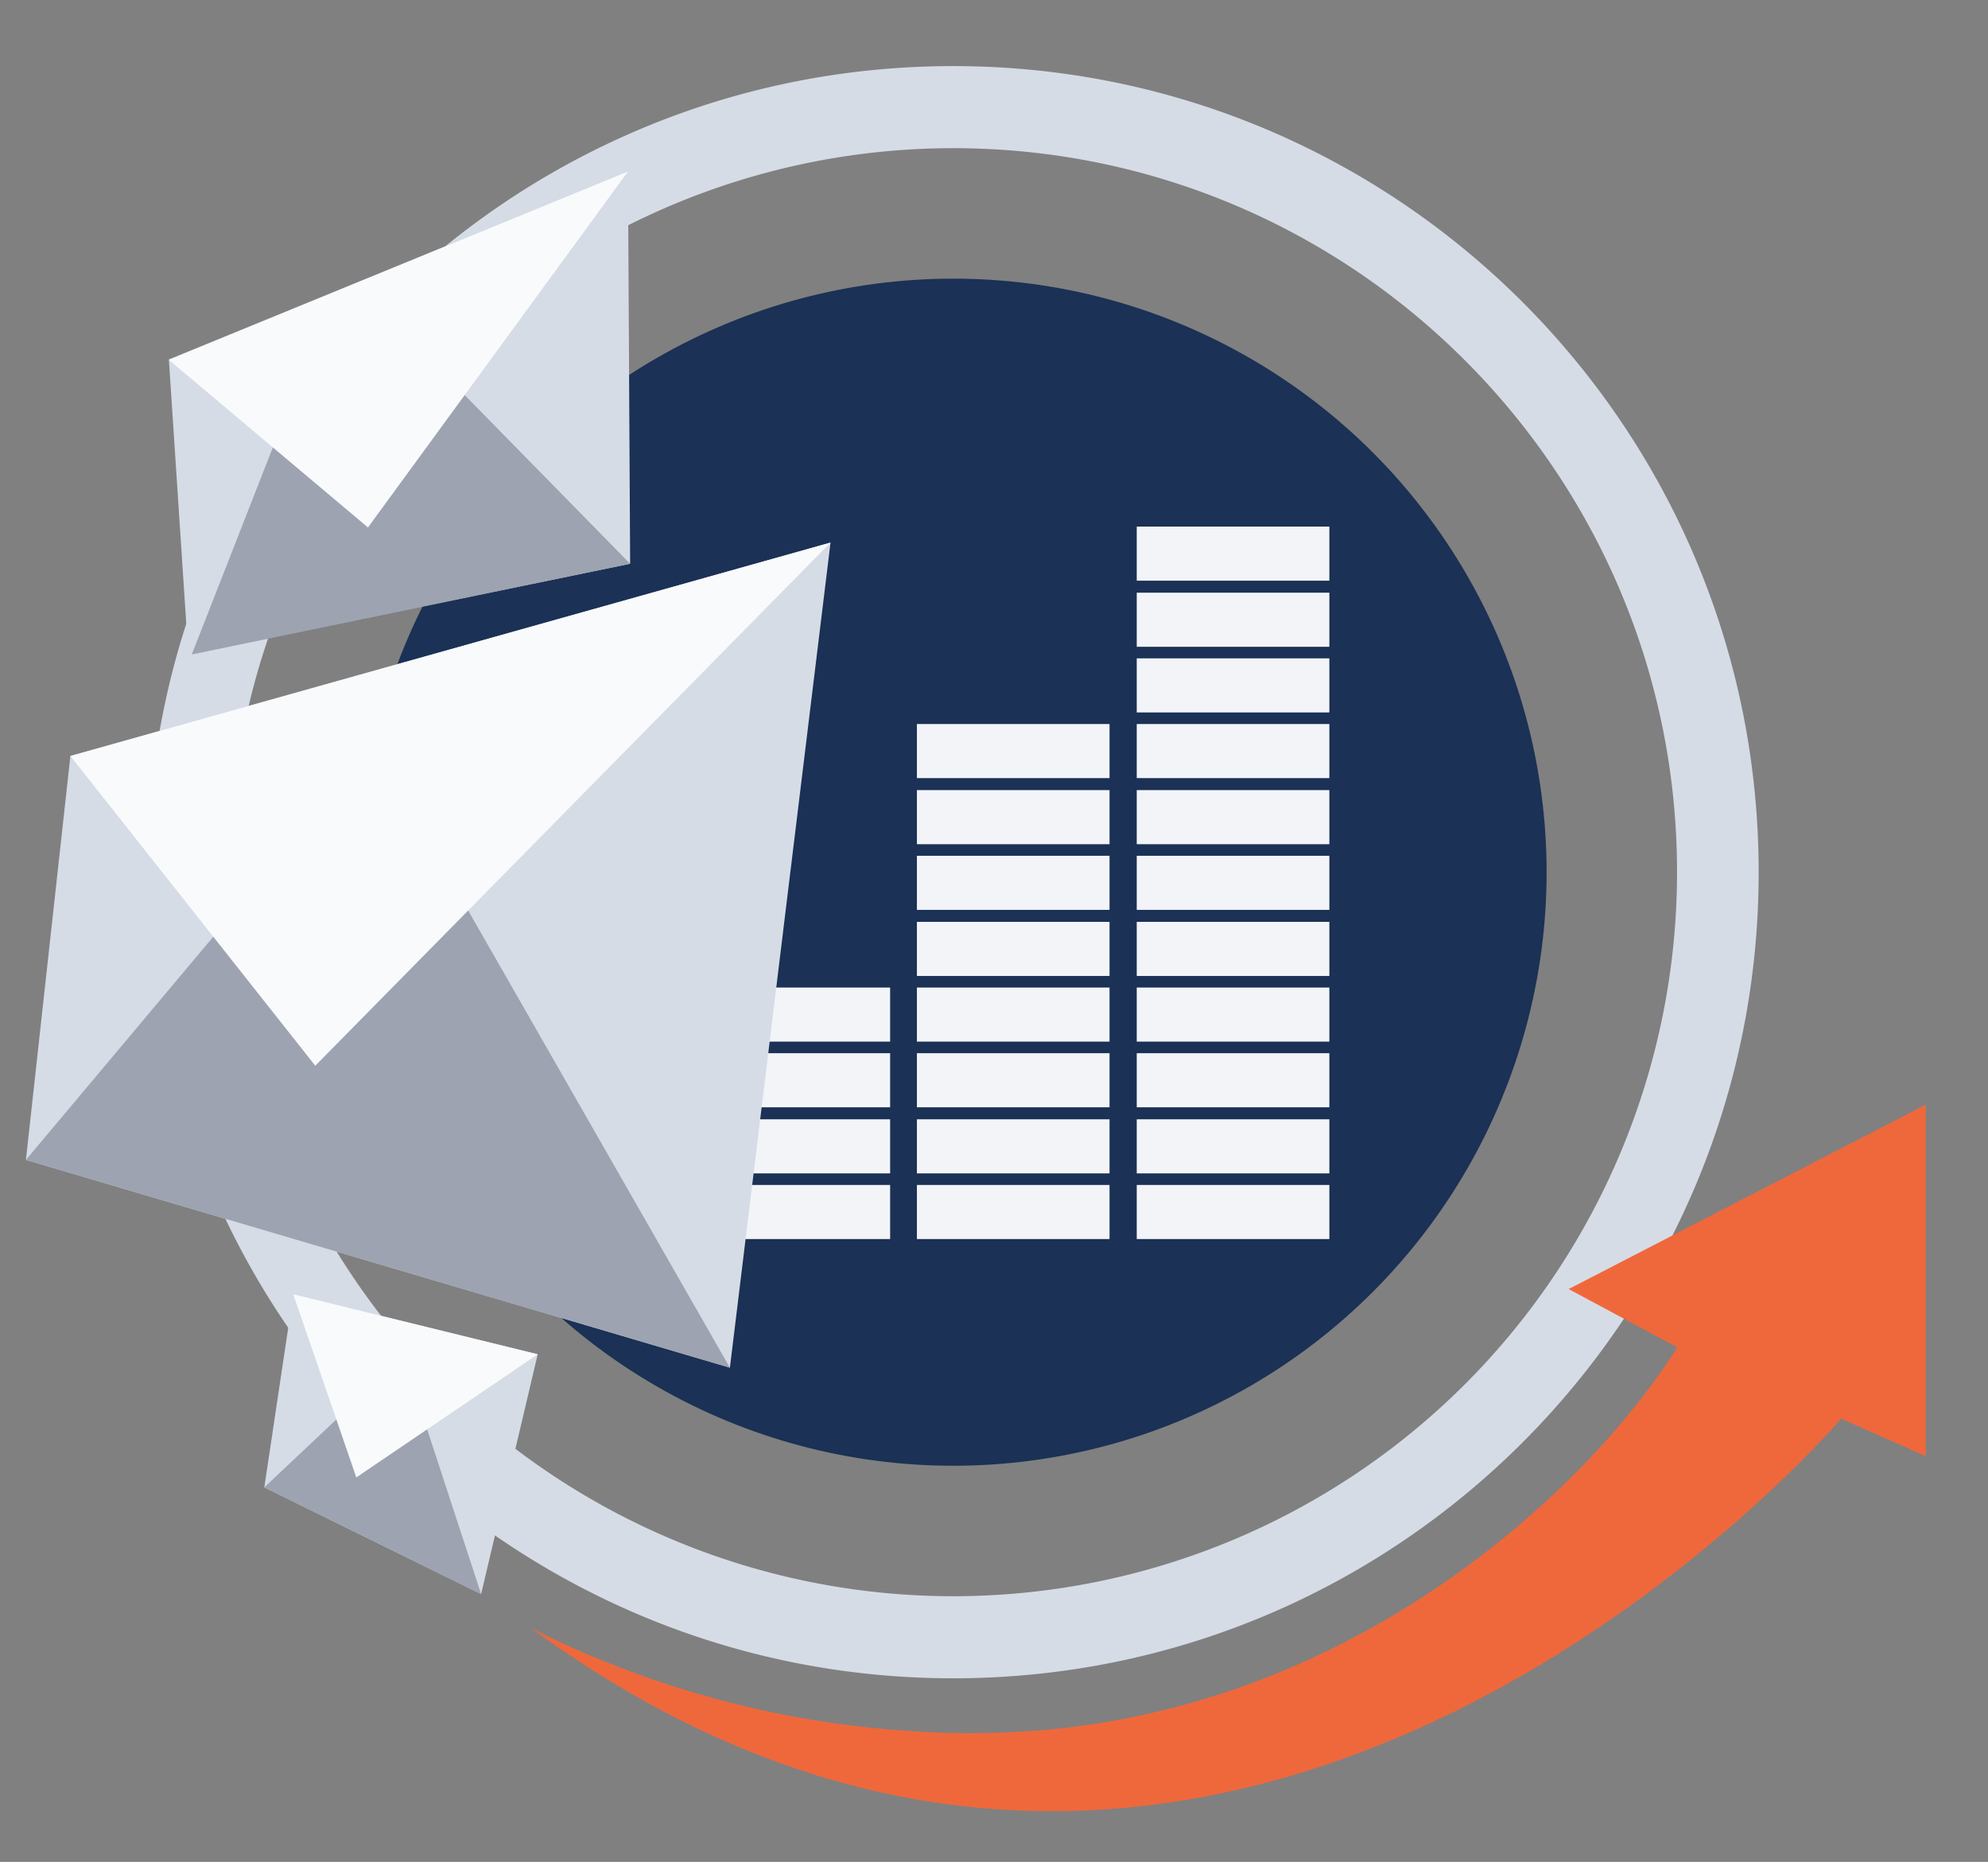 <svg id="e1ec0d73-ccbc-47e4-9a94-cab02506e442" xmlns="http://www.w3.org/2000/svg" viewBox="0 0 460.3 431"><rect x="0" y="0" width="460.3" height="431" fill="#808080" stroke="none"/><circle cx="220.7" cy="201.9" r="137.4" fill="#1b3155"/><path d="M220.7,15.3C117.6,15.3,34.1,98.9,34.1,201.9s83.5,186.6,186.6,186.6,186.5-83.6,186.5-186.6S323.7,15.3,220.7,15.3Zm0,354.2a167.6,167.6,0,0,1,0-335.2c92.5,0,167.6,75.1,167.6,167.6A167.6,167.6,0,0,1,220.7,369.5Z" fill="#d6dce6"/><path d="M123,376.9a227.7,227.7,0,0,0,86.2,23.7,200.5,200.5,0,0,0,31,0c80.2-6.5,128-62.3,136.7-73a162.1,162.1,0,0,0,11.5-15.7l-25.2-13.5,82.7-42.7v81.4l-19.6-8.7S284.4,495.1,123,376.9Z" fill="#ef683c"/><rect x="161.5" y="274.3" width="44.6" height="12.52" fill="#f2f4f8"/><rect x="161.5" y="259.1" width="44.6" height="12.52" fill="#f2f4f8"/><rect x="161.5" y="243.8" width="44.6" height="12.52" fill="#f2f4f8"/><rect x="161.5" y="228.6" width="44.6" height="12.52" fill="#f2f4f8"/><rect x="212.3" y="274.3" width="44.6" height="12.52" fill="#f2f4f8"/><rect x="212.3" y="259.1" width="44.6" height="12.52" fill="#f2f4f8"/><rect x="212.3" y="243.8" width="44.6" height="12.52" fill="#f2f4f8"/><rect x="212.3" y="228.6" width="44.6" height="12.52" fill="#f2f4f8"/><rect x="212.3" y="213.4" width="44.6" height="12.52" fill="#f2f4f8"/><rect x="212.3" y="198.1" width="44.6" height="12.52" fill="#f2f4f8"/><rect x="212.3" y="182.9" width="44.6" height="12.52" fill="#f2f4f8"/><rect x="212.3" y="167.6" width="44.6" height="12.52" fill="#f2f4f8"/><rect x="263.2" y="274.3" width="44.6" height="12.52" fill="#f2f4f8"/><rect x="263.2" y="259.1" width="44.6" height="12.52" fill="#f2f4f8"/><rect x="263.2" y="243.8" width="44.6" height="12.52" fill="#f2f4f8"/><rect x="263.2" y="228.6" width="44.6" height="12.52" fill="#f2f4f8"/><rect x="263.2" y="213.4" width="44.6" height="12.52" fill="#f2f4f8"/><rect x="263.2" y="198.1" width="44.6" height="12.52" fill="#f2f4f8"/><rect x="263.2" y="182.9" width="44.6" height="12.52" fill="#f2f4f8"/><rect x="263.2" y="167.6" width="44.6" height="12.52" fill="#f2f4f8"/><rect x="263.2" y="152.4" width="44.6" height="12.52" fill="#f2f4f8"/><rect x="263.2" y="137.2" width="44.6" height="12.52" fill="#f2f4f8"/><rect x="263.2" y="121.9" width="44.6" height="12.52" fill="#f2f4f8"/><polygon points="16.3 175 192.3 125.6 169 316.6 6 268.5 16.3 175" fill="#d6dce6"/><polygon points="6 268.5 60.5 203.6 99.2 194.7 169 316.6 6 268.5" fill="#9da3b1"/><polygon points="16.3 175 192.3 125.6 73 246.7 16.3 175" fill="#f9fafc"/><polygon points="39.1 83.2 145.4 39.7 145.9 130.5 43.6 151.5 39.1 83.2" fill="#d6dce6"/><polygon points="44.4 151.5 67.2 93.3 94 77.6 145.9 130.5 44.4 151.5" fill="#9da3b1"/><polygon points="39.1 83.3 145.4 39.7 85.2 122.1 39.1 83.3" fill="#f9fafc"/><polygon points="67.9 299.6 124.5 313.5 111.4 369 61.2 344.3 67.9 299.6" fill="#d6dce6"/><polygon points="61.2 344.3 87.2 319.8 95.8 321.4 111.4 369 61.2 344.3" fill="#9da3b1"/><polygon points="67.9 299.6 124.5 313.5 82.5 342 67.9 299.6" fill="#f9fafc"/></svg>